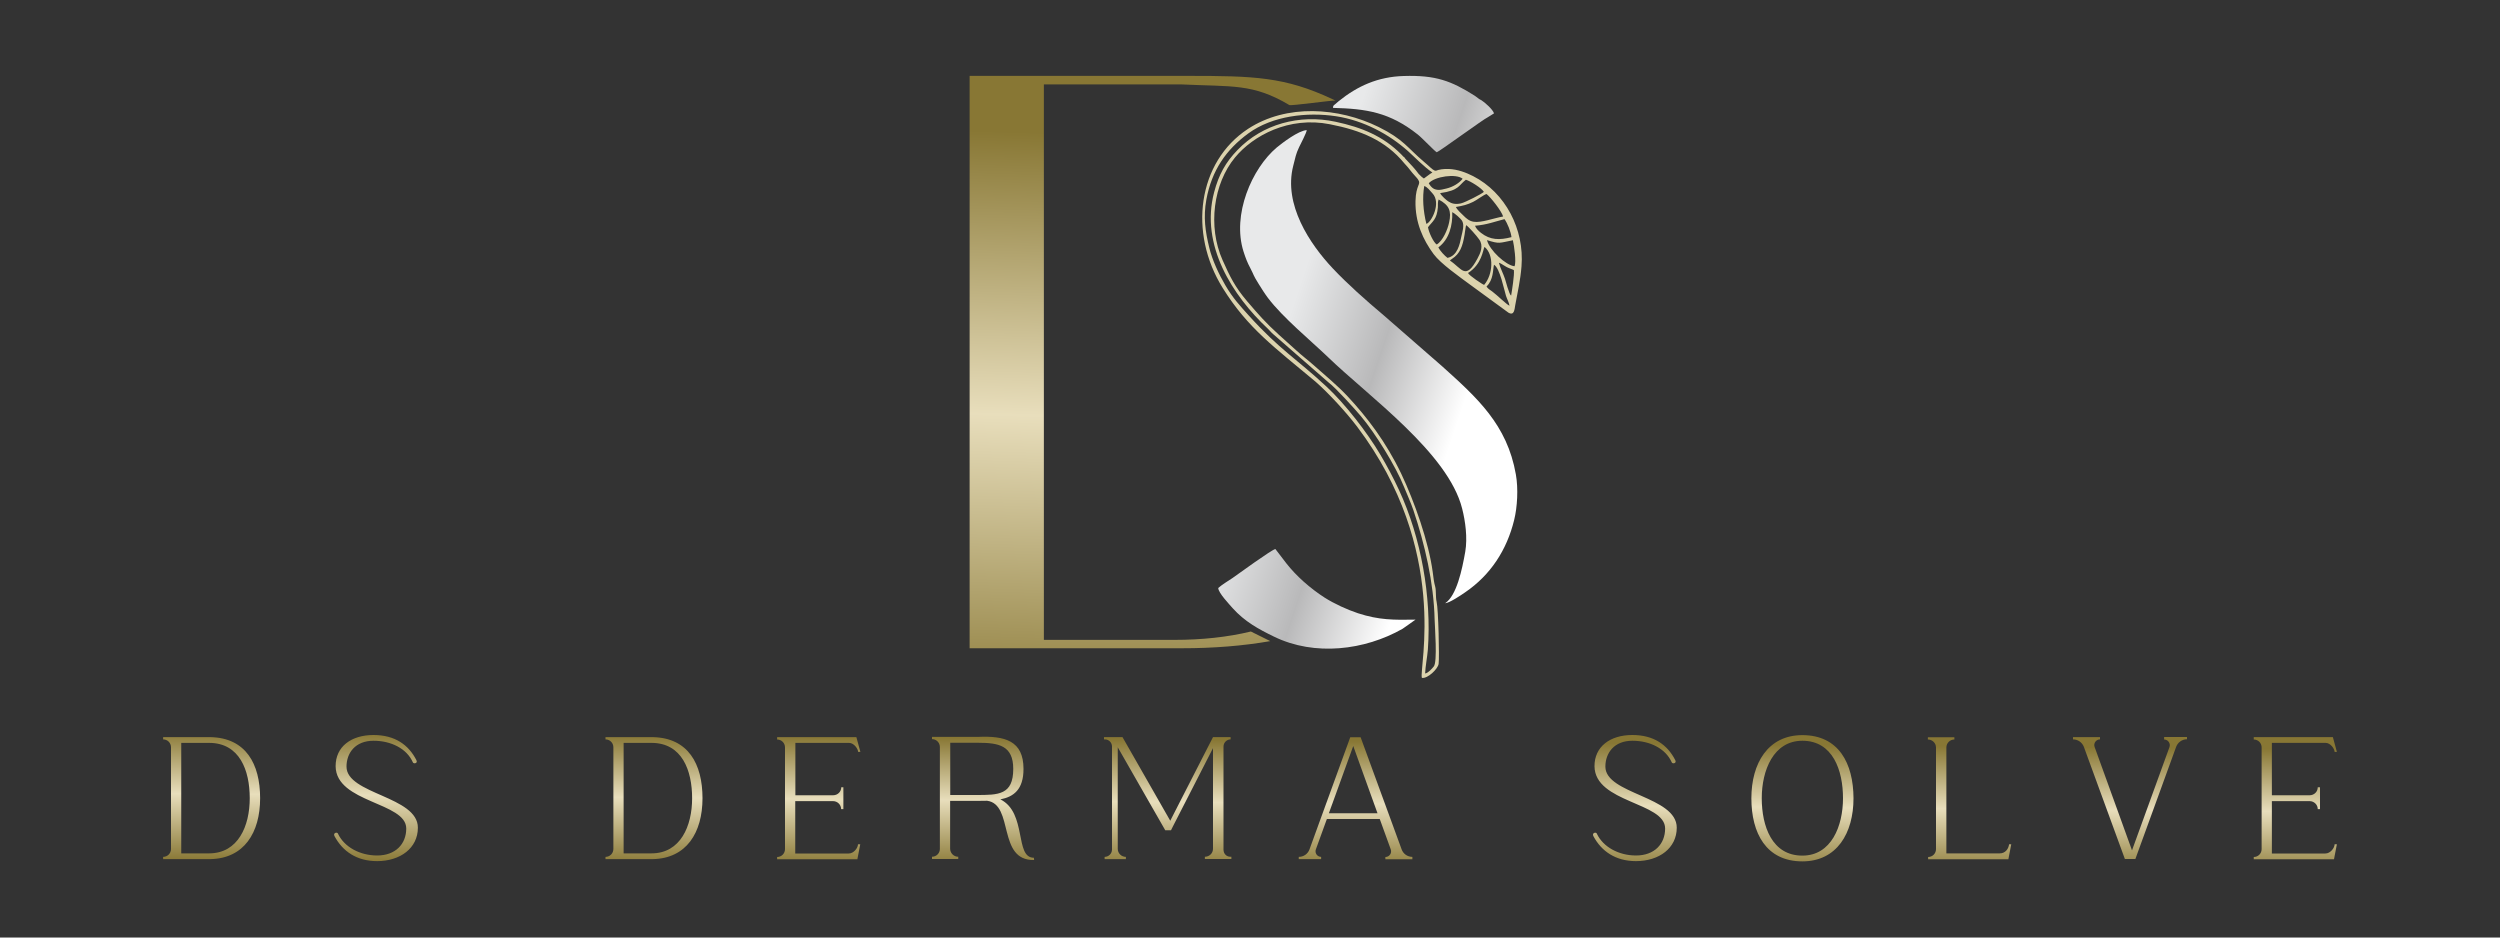 <?xml version="1.0" encoding="utf-8"?>
<!-- Generator: Adobe Illustrator 26.4.1, SVG Export Plug-In . SVG Version: 6.00 Build 0)  -->
<svg version="1.0" id="katman_1" xmlns="http://www.w3.org/2000/svg" xmlns:xlink="http://www.w3.org/1999/xlink" x="0px" y="0px"
	 viewBox="0 0 200 75" style="enable-background:new 0 0 200 75;" xml:space="preserve">
<rect x="0" y="0" width="200" height="75" fill="#333333" stroke="none"/>
<style type="text/css">
	.st0{fill-rule:evenodd;clip-rule:evenodd;fill:#DCD3AD;}
	
		.st1{clip-path:url(#SVGID_00000018944283281662795900000011480236090248845213_);fill:url(#SVGID_00000069374636869595455680000005675234796729758092_);}
	
		.st2{clip-path:url(#SVGID_00000087410513732925788290000009610543811407939724_);fill:url(#SVGID_00000059267615545458446720000005333838738117253777_);}
	
		.st3{clip-path:url(#SVGID_00000091722703336948583840000017245771622082374321_);fill:url(#SVGID_00000180342419125125119900000016615652396338566842_);}
</style>
<path class="st0" d="M118.92,15.52c-0.24,0.07-0.76,0.48-1.07,0.63c-0.5,0.24-0.78,0.3-1.38,0.41c0.1,0.22,0.44,0.53,0.62,0.7
	c0.23,0.23,0.45,0.42,0.8,0.48c0.61,0.1,1.64-0.3,2.36-0.42C120.13,16.89,119.25,15.77,118.92,15.52 M117.29,18.01
	c-0.04,0.12-0.1,0.63-0.13,0.8c-0.15,0.88-0.35,1.48-1,1.9c-0.01,0.01-0.06,0.04-0.07,0.05c-0.08,0.06-0.04,0.02-0.09,0.09
	c0.96,0.63,1.24,1.62,2.2-0.17c0.24-0.44,0.5-1.02,0.13-1.53C118.14,18.87,117.48,18.13,117.29,18.01z M115.09,15.96
	c-0.08,0.18-0.05,0.45-0.06,0.63c-0.08,0.97-0.43,1.11-0.79,1.59c0.06,0.41,0.45,1.23,0.7,1.38c0.49-0.3,0.87-1.19,0.99-1.77
	C116.13,16.88,115.94,16.41,115.09,15.96z M116.18,16.97c0.04,1.04-0.24,2.18-1.11,2.82c0.14,0.29,0.5,0.67,0.73,0.84
	c0.8-0.17,0.98-1.07,1.12-1.76c0.07-0.32,0.24-0.83,0.06-1.18C116.87,17.48,116.36,17.05,116.18,16.97z M117.27,14.38
	c-0.58,0.43-0.5,0.85-2.06,1.07c0.1,0.22,0.52,0.58,0.65,0.66c0.27,0.18,0.57,0.26,1.02,0.16c0.34-0.08,1.67-0.76,1.83-0.92
	C118.54,15.05,117.62,14.48,117.27,14.38z M120.36,17.53c-0.82,0.21-1.4,0.45-2.36,0.53c0.08,0.22,0.28,0.41,0.48,0.57
	c0.74,0.58,1.49,0.59,2.44,0.34C120.86,18.52,120.6,17.87,120.36,17.53z M118.76,19.75c-0.13,0.25-0.21,1.39-1.32,2.09
	c0.1,0.21,1.18,0.93,1.29,0.95C119.44,21.97,119.54,20.38,118.76,19.75z M118.96,19.21c0.19,0.8,1.51,2.02,2.2,2.09
	c0.16-0.32-0.03-1.65-0.13-2.08C119.91,19.44,119.98,19.53,118.96,19.21z M119.52,21.18c-0.1,0.42-0.03,1.19-0.6,1.74
	c0.12,0.19,0.27,0.26,0.46,0.4c0.37,0.27,1.12,1.02,1.38,1.14c-0.04-0.27-0.2-0.54-0.28-0.79
	C120.34,23.24,119.99,21.43,119.52,21.18z M113.94,14.88c-0.16,0.9-0.09,1.98,0.17,3.03c0.39-0.11,1.22-1.68,0.48-2.45
	C114.38,15.23,114.2,14.97,113.94,14.88z M114.3,14.66c0.4,0.72,0.93,0.54,1.42,0.42c0.54-0.13,1.04-0.45,1.29-0.78
	C116.5,13.87,114.77,14.11,114.3,14.66z M119.91,21.02c0.12,0.45,0.36,0.89,0.49,1.29c0.06,0.18,0.33,1.25,0.49,1.34
	c0.07-0.43,0.27-1.65,0.22-2.04c-0.01-0.01-0.02-0.02-0.04-0.02c-0.02,0-0.03-0.02-0.04-0.02l-0.23-0.09
	C120.36,21.32,120.18,21.1,119.91,21.02z M112.62,13.37c0.25,0.33,0.52,0.64,0.66,0.79c0.03,0.04,0.06,0.07,0.09,0.1
	c0.03,0.04,0.05,0.07,0.08,0.11l0,0c0.27,0.4-0.18,0.38-0.21,1.71c-0.04,1.72,0.61,3.11,1.45,4.25c0.57,0.77,2.08,1.82,2.9,2.43
	l3.08,2.25c0.48,0.28,0.49-0.28,0.55-0.6c0.19-1.06,0.41-1.96,0.5-3.1c0.24-2.97-1.29-5.9-3.87-7.22c-0.57-0.29-1.24-0.54-1.92-0.57
	c-0.47-0.02-0.8,0.04-1.06,0.14c-0.04,0-0.07-0.01-0.11-0.02c-0.19-0.08-0.37-0.3-0.86-0.71c-1.3-1.1-1.62-1.79-3.61-2.77
	c-3.19-1.57-7.36-1.87-10.45,0.15c-4.02,2.64-4.79,8.31-2.01,12.75c1.99,3.19,4.11,4.71,7.42,7.48c1.06,0.93,2.48,2.48,3.34,3.62
	c7.41,9.85,4.91,19.3,5.16,20.07c0.46,0.08,1.28-0.71,1.34-1.12c0.07-0.5-0.02-4.4-0.16-4.96c-0.09-0.39-0.03-0.89-0.11-1.2
	c-0.11-0.4-0.14-0.69-0.2-1.17c-0.33-2.46-1.47-5.66-2.52-7.88c-1.23-2.57-2.76-4.55-4.28-6.18c-0.82-0.88-1.72-1.61-2.72-2.5
	c-0.46-0.41-0.92-0.75-1.4-1.19l-1.39-1.25c-1.12-1.02-1.61-1.6-2.54-2.68c-0.98-1.15-1.38-1.98-1.96-3.28
	c-1.21-2.71-0.73-6.14,0.99-8.22c1.44-1.75,4.31-3.31,7.59-2.66c2.46,0.48,4.44,1.28,5.96,3.13
	C112.43,13.15,112.53,13.26,112.62,13.37z M113.91,14.28c-0.09-0.05-0.25-0.19-0.42-0.37c-0.23-0.33-0.71-0.85-1.06-1.21
	c-0.07-0.1-0.09-0.14-0.15-0.16c-0.08-0.08-0.14-0.15-0.18-0.19c-1.44-1.45-3.14-2.16-5.26-2.61c-2.89-0.62-5.85,0.19-7.84,2.26
	c-0.95,0.98-1.5,1.97-1.87,3.38c-1.13,4.26,1.5,8.29,4.28,10.9c0.15,0.14,0.22,0.24,0.34,0.36l4.55,3.97
	c0.54,0.4,2.08,2.1,2.56,2.67c1.16,1.37,2.81,4.03,3.47,5.69c0.24,0.6,0.52,1.2,0.74,1.84c0.91,2.72,1.63,5.78,1.7,8.76
	c0.01,0.53,0.24,3.4-0.07,3.75c-0.13,0.16-0.44,0.52-0.69,0.56c0.02-0.57,0.17-1.31,0.22-1.92c0.3-4.23-0.54-8.94-2.31-12.76
	c-0.45-0.97-0.96-1.93-1.5-2.84c-1.04-1.76-2.81-4.05-4.31-5.44c-2.4-2.23-3.74-2.95-6.2-5.67c-0.71-0.79-1.27-1.38-1.89-2.44
	c-0.49-0.83-1.05-2.02-1.28-3c-0.31-1.28-0.49-2.43-0.23-3.85c0.43-2.33,1.58-3.99,3.36-5.29c1.93-1.41,4.7-1.72,7.02-1.37
	c2.21,0.34,4.23,1.44,5.74,2.78c0.45,0.4,1.32,1.3,1.96,1.72C114.32,13.95,114.14,14.13,113.91,14.28z"/>
<g>
	<defs>
		<path id="SVGID_1_" d="M97.46,47.04c0,0.38,0.89,1.31,1.15,1.61c0.97,1.08,2.07,1.68,3.33,2.29c3.23,1.57,7.23,1.09,10.27-0.64
			c0.11-0.08,1.02-0.71,1.03-0.73c-1.73,0.03-2.91,0.04-4.6-0.51c-0.85-0.28-1.9-0.76-2.67-1.25c-1.15-0.74-2.26-1.72-3.06-2.74
			l-0.88-1.15c-0.32,0.07-2.93,1.97-3.44,2.33C98.29,46.45,97.73,46.79,97.46,47.04 M117.22,47.38c2.02-1.38,3.32-3.37,3.91-5.77
			c0.26-1.05,0.34-2.52,0.14-3.65c-0.7-4.01-3.12-6.15-5.89-8.65l-4.69-4.09c-1.43-1.2-2.91-2.52-4.06-3.74
			c-1.85-1.96-3.97-5.13-3.17-8.22c0.16-0.63,0.21-0.95,0.47-1.49c0.11-0.23,0.59-1.14,0.61-1.36c-0.66,0.03-1.95,1.02-2.39,1.38
			c-2.01,1.69-3.6,5.39-2.67,8.33c0.17,0.53,0.31,0.89,0.54,1.32c0.33,0.63,0.19,0.5,0.67,1.27c0.25,0.4,0.48,0.77,0.75,1.13
			c1.2,1.58,3.37,3.36,4.81,4.74c3.26,3.15,9.6,7.66,10.72,12.1c0.26,1.02,0.44,2.34,0.25,3.46c-0.25,1.42-0.69,3.52-1.61,4.12
			C115.97,48.23,116.89,47.61,117.22,47.38z M118.5,8.01c-0.2-0.08-0.33-0.23-0.55-0.37c-1.86-1.17-3.09-1.64-5.65-1.56
			c-2.08,0.06-3.71,0.81-5.2,2.01c-0.12,0.1-0.17,0.14-0.28,0.24c-0.15,0.13-0.17,0.1-0.18,0.3c2.68,0.07,4.53,0.35,6.78,2.13
			c0.36,0.28,1.35,1.34,1.52,1.42c0.11,0.01,3.83-2.71,4.05-2.78l0.53-0.33C119.44,8.77,118.79,8.19,118.5,8.01z"/>
	</defs>
	<clipPath id="SVGID_00000139288449664124233340000006278420612912319874_">
		<use xlink:href="#SVGID_1_"  style="overflow:visible;"/>
	</clipPath>
	
		<linearGradient id="SVGID_00000021106984421913541700000013390060594557178773_" gradientUnits="userSpaceOnUse" x1="102.594" y1="26.95" x2="117.267" y2="31.874">
		<stop  offset="0" style="stop-color:#E8E9EA"/>
		<stop  offset="0.51" style="stop-color:#B9B9BA"/>
		<stop  offset="1" style="stop-color:#FFFFFF"/>
	</linearGradient>
	
		<rect x="97.46" y="6" style="clip-path:url(#SVGID_00000139288449664124233340000006278420612912319874_);fill:url(#SVGID_00000021106984421913541700000013390060594557178773_);" width="24.01" height="46.51"/>
</g>
<g>
	<defs>
		<path id="SVGID_00000009588023454457954240000007503563510348510898_" d="M77.57,51.86V6.07h17.47c5.31,0,7.75,0.08,11.53,1.85
			c0.09,0.04,0.18,0.08,0.27,0.13c-0.13-0.06-3.66,0.45-3.7,0.35c-2.93-1.74-4.54-1.45-8.7-1.65H83.51v44.44h10.43
			c2.22,0,4.27-0.22,6.13-0.67c0.51,0.25,1.04,0.52,1.55,0.77c-2.18,0.38-4.53,0.57-7.05,0.57H77.57z"/>
	</defs>
	<clipPath id="SVGID_00000123416228833710899900000005841567332715624853_">
		<use xlink:href="#SVGID_00000009588023454457954240000007503563510348510898_"  style="overflow:visible;"/>
	</clipPath>
	
		<linearGradient id="SVGID_00000097474700852844355270000001838157219894488211_" gradientUnits="userSpaceOnUse" x1="92.739" y1="10.871" x2="91.368" y2="58.042">
		<stop  offset="0" style="stop-color:#887734"/>
		<stop  offset="0.48" style="stop-color:#E8DEBC"/>
		<stop  offset="1" style="stop-color:#887734"/>
	</linearGradient>
	
		<rect x="77.57" y="6.07" style="clip-path:url(#SVGID_00000123416228833710899900000005841567332715624853_);fill:url(#SVGID_00000097474700852844355270000001838157219894488211_);" width="29.28" height="45.79"/>
</g>
<g>
	<defs>
		<path id="SVGID_00000176019745861266767620000003248229999901602211_" d="M16.73,68.27H14.5v-8.84h2.23c2.44,0,3.25,2.2,3.25,4.43
			C19.98,66.08,19.05,68.27,16.73,68.27 M20.81,63.86c0-2.76-1.15-4.83-3.97-4.89v0h-3.79v0.18c0.35,0,0.63,0.28,0.63,0.63v8.14
			c0,0.35-0.28,0.63-0.63,0.63v0.18h3.78C19.52,68.68,20.81,66.62,20.81,63.86z M27.72,61.33c0-1.09,0.7-2.07,2.16-2.07
			c1.41,0,2.67,0.63,3.15,1.73c0.06,0.14,0.42,0.08,0.28-0.18c-0.62-1.22-1.71-2.01-3.43-2.01c-1.78,0-3.04,0.93-3.03,2.5
			c0.03,2.93,5.65,2.87,5.65,4.98c0,1.25-0.87,2.16-2.33,2.16c-1.35,0-2.63-0.66-3.14-1.76c-0.06-0.14-0.41-0.05-0.27,0.21
			c0.65,1.22,1.78,2,3.41,2c1.85,0,3.26-1.04,3.26-2.67C33.44,63.7,27.72,63.54,27.72,61.33z M52.12,68.27h-2.23v-8.84h2.23
			c2.44,0,3.25,2.2,3.25,4.43C55.37,66.08,54.44,68.27,52.12,68.27z M56.2,63.86c0-2.76-1.15-4.83-3.97-4.89v0h-3.79v0.18
			c0.35,0,0.63,0.28,0.63,0.63v8.14c0,0.35-0.28,0.63-0.63,0.63v0.18h3.78C54.91,68.68,56.2,66.62,56.2,63.86z M62.17,58.98v0.18
			c0.35,0,0.63,0.28,0.63,0.63v8.14c0,0.35-0.28,0.63-0.63,0.63v0.18h6.42l0.23-1.2h-0.18c0,0.28-0.33,0.74-0.74,0.74h-4.28v-4.19
			h3.02c0.36,0,0.65,0.29,0.65,0.64h0.18v-1.75H67.3c0,0.36-0.29,0.64-0.65,0.64h-3.02v-4.19h4.3c0.39,0,0.72,0.49,0.72,0.72h0.18
			l-0.32-1.18H62.17z M76.02,59.42h2.23c1.66,0,2.81,0.23,2.81,2.09c0,2.09-1.19,2.09-2.95,2.09h-2.09V59.42z M82.71,68.62
			c-1.56,0.01-0.53-3.6-2.68-4.67c1.07-0.21,1.85-0.79,1.85-2.44c0-2.27-1.5-2.65-3.64-2.56h-3.68v0.18c0.35,0,0.63,0.28,0.63,0.63
			v8.15c0,0.35-0.28,0.63-0.63,0.63v0.18h2.1v-0.18c-0.36,0-0.65-0.29-0.65-0.65v-3.82h2.18c0.26,0,0.53,0,0.78-0.01
			c2.17,0.3,0.79,4.81,3.76,4.74L82.71,68.62z M97.88,67.98v-8.26c0-0.31,0.26-0.57,0.57-0.57v-0.18h-1.41l-3.42,6.69l-3.82-6.69
			h-1.48v0.18h0.07c0.32,0,0.57,0.26,0.57,0.57v8.24c0,0.33-0.27,0.59-0.59,0.59v0.18h1.7v-0.18c-0.36,0-0.65-0.29-0.65-0.64v-8.13
			l3.8,6.64h0.46l0.17-0.34l3.19-6.23v8.05c0,0.36-0.29,0.64-0.65,0.64v0.18h2.12v-0.18h-0.07C98.13,68.55,97.88,68.3,97.88,67.98z
			 M106.31,65.06l1.95-5.38l1.94,5.38H106.31z M112.99,68.55c-0.39,0-0.73-0.24-0.86-0.6l-3.28-8.97h-0.83l-3.26,8.97
			c-0.13,0.36-0.47,0.6-0.86,0.6v0.18h1.79v-0.18c-0.31,0-0.53-0.31-0.42-0.6l0.88-2.43h4.23l0.88,2.43
			c0.11,0.3-0.11,0.61-0.43,0.61v0.18h2.16V68.55z M128.43,61.33c0-1.09,0.7-2.07,2.16-2.07c1.41,0,2.67,0.63,3.15,1.73
			c0.06,0.14,0.42,0.08,0.28-0.18c-0.62-1.22-1.71-2.01-3.43-2.01c-1.78,0-3.04,0.93-3.03,2.5c0.03,2.93,5.65,2.87,5.65,4.98
			c0,1.25-0.87,2.16-2.33,2.16c-1.35,0-2.63-0.66-3.14-1.76c-0.06-0.14-0.41-0.05-0.27,0.21c0.65,1.22,1.78,2,3.41,2
			c1.85,0,3.26-1.04,3.26-2.67C134.15,63.7,128.43,63.54,128.43,61.33z M144.19,68.45c-2.44,0-3.25-2.37-3.25-4.59
			c0-2.22,0.93-4.6,3.25-4.6c2.44,0,3.25,2.37,3.25,4.6C147.44,66.08,146.51,68.45,144.19,68.45z M144.19,58.81
			c-2.76,0-4.08,2.26-4.08,5.05c0,2.79,1.18,5.05,4.08,5.05c2.76,0,4.09-2.26,4.09-5.05C148.27,61.07,147.1,58.81,144.19,58.81z
			 M160.73,67.53c-0.05,0.41-0.33,0.74-0.74,0.74h-4.28V59.8c0-0.36,0.29-0.64,0.64-0.64v-0.18h-2.12v0.18
			c0.36,0,0.65,0.29,0.65,0.64v8.13c0,0.35-0.28,0.63-0.63,0.63v0.18h6.42l0.23-1.2H160.73z M173.13,58.98v0.18
			c0.31,0,0.53,0.31,0.43,0.6l-3,8.27l-2.99-8.27c-0.11-0.29,0.11-0.61,0.43-0.61v-0.18h-2.16v0.18c0.39,0,0.73,0.24,0.87,0.6
			l3.28,8.97h0.84l3.26-8.97c0.13-0.36,0.48-0.61,0.87-0.61v-0.18H173.13z M180.3,58.98v0.18c0.35,0,0.63,0.28,0.63,0.63v8.14
			c0,0.35-0.28,0.63-0.63,0.63v0.18h6.42l0.23-1.2h-0.18c0,0.28-0.33,0.74-0.74,0.74h-4.28v-4.19h3.02c0.36,0,0.65,0.29,0.65,0.64
			h0.18v-1.75h-0.18c0,0.36-0.29,0.64-0.65,0.64h-3.02v-4.19h4.3c0.4,0,0.72,0.49,0.72,0.72h0.18l-0.32-1.18H180.3z"/>
	</defs>
	<clipPath id="SVGID_00000103256406913514792240000013131158991732444055_">
		<use xlink:href="#SVGID_00000176019745861266767620000003248229999901602211_"  style="overflow:visible;"/>
	</clipPath>
	
		<linearGradient id="SVGID_00000171693768028385557080000006567649182978601660_" gradientUnits="userSpaceOnUse" x1="100.04" y1="59.213" x2="99.951" y2="69.639">
		<stop  offset="0" style="stop-color:#887734"/>
		<stop  offset="0.48" style="stop-color:#E8DEBC"/>
		<stop  offset="1" style="stop-color:#887734"/>
	</linearGradient>
	
		<rect x="13.05" y="58.8" style="clip-path:url(#SVGID_00000103256406913514792240000013131158991732444055_);fill:url(#SVGID_00000171693768028385557080000006567649182978601660_);" width="173.91" height="10.11"/>
</g>
</svg>
